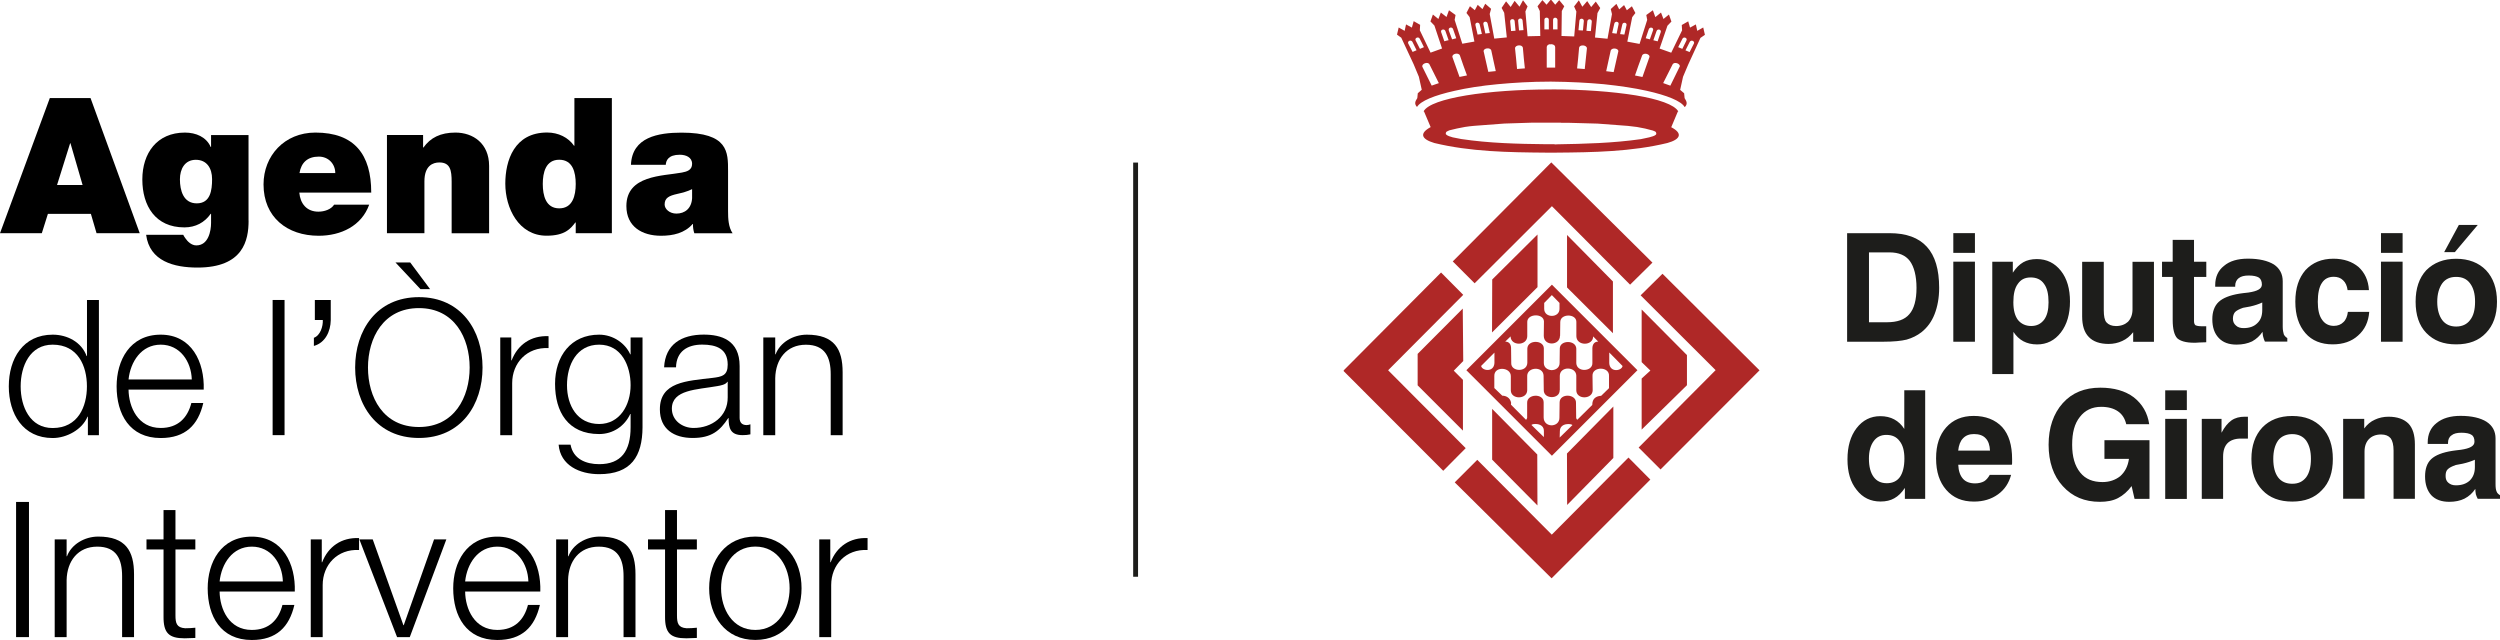 <?xml version="1.0" encoding="UTF-8"?><svg id="Capa_2" xmlns="http://www.w3.org/2000/svg" viewBox="0 0 415.04 106.24"><defs><style>.cls-1,.cls-2,.cls-3{stroke-width:0px;}.cls-4{fill:none;stroke:#1d1d1b;stroke-miterlimit:10;stroke-width:.81px;}.cls-2{fill:#af2827;}.cls-2,.cls-3{fill-rule:evenodd;}.cls-3{fill:#1d1d1b;}</style></defs><g id="Capa_1-2"><path class="cls-2" d="m241.52,80.07l3.73-3.73,12.37,12.42,12.73-12.8,3.63,3.66-16.39,16.39-16.08-15.93Zm13.72,3.84l-7.52-7.6v-8.43l7.49,7.57.03,8.46Zm4.93-.08l-.03-8.54,7.7-7.8v8.54l-7.67,7.8Zm-37.11-22.23c0-.08.03-.1.05-.15l16.13-16.21,3.68,3.71-12.47,12.52,12.88,12.93-3.73,3.76-16.54-16.56Zm52.61,16.33l-3.63-3.63,12.78-12.85-12.45-12.42,3.63-3.58,16.11,16.03-16.44,16.46Zm-40.32-13.95v-5.23l7.49-7.52.08,8.71-1.57,1.6,1.52,1.52v8.43l-7.52-7.52Zm37.19-1.14l1.45-1.32-1.45-1.4v-8.74l7.52,7.57v5l-7.52,7.37v-8.48Zm-24.44-2.57v-1.73l-2.21,2.21c.13.81,2.11,1.14,2.21-.48Zm8.21,12.3v-.99c.03-1.47-2.01-1.27-2.06-1.02l2.06,2.01Zm2.69-16.82l.03-2.31c.03-1.4,2.64-1.4,2.67-.03v2.41c.03,1.65,2.77,1.65,2.79.03l.84.86c-.58,0-.94.38-.97,1.07v2.51c.03,1.42-2.59,1.57-2.67,0v-2.41c-.05-1.47-2.72-1.45-2.74-.03l-.03,2.41c0,.81-.69,1.19-1.35,1.19-.66-.05-1.27-.43-1.27-1.19v-2.44c-.03-1.4-2.69-1.45-2.74.05v2.39c-.08,1.6-2.72,1.45-2.67.03l-.03-2.54c-.03-.66-.36-1.02-.97-1.04l.89-.86c.03,1.63,2.74,1.6,2.77-.03v-2.41c.05-1.37,2.72-1.42,2.77-.05l-.03,2.41c.03,1.73,2.69,1.63,2.69-.03Zm-.05,9.02v-2.39c.03-1.63,2.69-1.55,2.74-.03v2.44c0,1.58,2.69,1.55,2.72,0l-.03-2.39c-.08-1.6,2.85-1.6,2.74.03v2.01l-1.3,1.27c-.61.03-1.32.28-1.45,1.14l-.03.38-2.49,2.46c-.13-.1-.15-.18-.18-.33l-.03-2.49c.05-1.5-2.72-1.63-2.72-.05l-.03,2.49c.03.89-.69,1.32-1.35,1.3-.66-.03-1.27-.46-1.27-1.32v-2.49c0-1.55-2.79-1.42-2.74.08v2.49c-.05.13-.08.23-.18.33l-2.51-2.52.03-.3c-.15-.86-.86-1.19-1.47-1.19l-1.32-1.27v-2.01c-.03-1.68,2.74-1.47,2.74.03v2.36c0,1.55,2.69,1.55,2.72,0v-2.44c.05-1.45,2.69-1.6,2.72.03l.03,2.36c-.05,1.55,2.67,1.58,2.64.03Zm-1.32-15.78l1.27,1.3v.99c0,1.55-2.54,1.55-2.54,0v-.99l1.27-1.3Zm1.3,23.65l.03-1.04c0-1.5,2.03-1.27,2.08-1.02l-2.11,2.06Zm8.23-12.37v-1.75l2.21,2.24c-.13.84-2.13,1.14-2.21-.48Zm.61-4.95l-7.62-7.6v-8.71l7.62,7.72v8.59Zm-20.04-8.92l7.52-7.47v8.74l-7.55,7.52.03-8.79Zm9.91-12.17l-12.83,12.8-3.63-3.63,16.36-16.44,16.79,16.64-3.71,3.66-12.98-13.03Zm0,13.03l14.2,14.2-14.2,14.2-14.2-14.2,14.2-14.2Zm.71-23.3c4.75-.08,9.42-.2,14.05-.86.48-.1.94-.2,1.4-.3.41-.1.91-.25,1.09-.43.03-.05.08-.1.08-.13,0-.43-.25-.43-.61-.58-.79-.23-1.68-.43-2.59-.58-.48-.05-.99-.13-1.5-.18-1.68-.13-3.35-.25-5.03-.38-1.55-.05-3.12-.1-4.67-.13h-1.22c-.1,0-.18,0-.28-.03h-4.65c-1.57.05-3.12.1-4.67.15-1.7.13-3.35.25-5.03.38-.51.05-1.02.1-1.5.18-.91.15-1.8.36-2.59.56-.36.18-.61.18-.61.58,0,.05.03.1.08.13.18.2.69.36,1.07.46.48.1.94.18,1.42.28,4.6.69,9.3.81,14.05.86h1.37c.05,0,.1.03.15.03h.2Zm-.74-9.12h.03c5.03,0,10.03.36,13.92.99,3.76.63,6.45,1.55,7.06,2.67-.03,0-.05.03-.08.03l-1.09,2.59c1.96,1.02,1.55,2.01-.64,2.62-6,1.45-12.27,1.55-18.47,1.6h-1.73c-6.2-.05-12.5-.15-18.49-1.6-2.16-.64-2.54-1.6-.61-2.64l-1.09-2.57s-.05-.03-.08-.05c.61-1.12,3.28-2.01,7.06-2.64,3.86-.64,8.89-.99,13.92-.99h.28Zm-1.22-11.56c0-.46.74-.48.74,0v1.6h-.74v-1.6Zm2.18.03c-.03-.48-.74-.51-.74,0v1.57c.23,0,.48,0,.74,0v-1.57Zm5.69.28c.03-.48-.69-.53-.74-.05-.05.51-.1,1.04-.15,1.57.25.03.48.05.74.05.05-.53.1-1.04.15-1.57Zm-1.32-.1c.03-.48-.69-.53-.74-.05-.05.53-.1,1.04-.15,1.57.23.03.48.05.74.05.05-.53.1-1.04.15-1.57Zm.51,4.57c.05-.61-1.24-.74-1.3-.1-.1,1.14-.2,2.29-.33,3.4.43.03.86.08,1.27.1.13-1.12.23-2.26.36-3.4Zm6.58-3.89c.1-.46-.64-.56-.71-.08-.13.51-.25,1.04-.36,1.57.23.03.48.05.71.08.13-.51.23-1.04.36-1.58Zm-1.32-.15c.1-.48-.61-.56-.71-.1-.13.53-.23,1.07-.36,1.57.25.03.48.08.74.1.1-.53.23-1.04.33-1.57Zm-.05,4.57c.13-.61-1.14-.76-1.27-.15-.25,1.14-.51,2.26-.74,3.38.41.05.84.1,1.24.15.25-1.12.51-2.24.76-3.38Zm7.04-3.23c.18-.46-.53-.66-.69-.2-.18.51-.36,1.02-.53,1.52.23.05.48.13.71.18.18-.51.36-1.02.51-1.5Zm-1.27-.33c.15-.46-.53-.64-.71-.18-.18.48-.33.99-.51,1.5.23.05.46.13.69.18.18-.51.36-.99.53-1.5Zm-.61,4.5c.2-.58-1.02-.89-1.22-.28-.41,1.09-.79,2.18-1.17,3.28.43.1.84.18,1.24.25.38-1.09.76-2.16,1.14-3.25Zm7.39-2.29c.2-.41-.46-.71-.69-.28-.23.46-.46.91-.71,1.4.23.08.46.18.69.28.23-.48.48-.94.71-1.4Zm-1.24-.53c.23-.41-.46-.69-.66-.28-.25.48-.48.94-.71,1.4.23.1.46.2.69.28.23-.46.46-.91.69-1.4Zm-1.14,4.42c.28-.53-.91-.99-1.17-.41-.53,1.02-1.04,2.03-1.55,3.07.41.15.79.28,1.19.43.51-1.04,1.02-2.06,1.52-3.1Zm.89,6.63c.58-.61.15-1.09-.05-1.47l-.08-.81-.66-.56.48-2.18.86-2.03,2.03-4.42.74-.51-.28-1.22-.99.56-.23-1.07-.97.53-.3-1.04-1.07.61.05.89-1.8,3.71-1.93-.69,1.3-3.79.66-.69-.41-1.17-.91.74-.41-1.07-.94.76-.41-1.14-1.09.79.15.81-1.27,3.99-2.03-.38.81-4.06.53-.69-.58-1.12-.84.66-.46-.86-.81.71-.46-.91-.94.86.2.84-.74,4.09-2.08-.2.41-4.06.46-.84-.74-1.07-.76.91-.66-.99-.81.94-.58-1.07-.79,1.02.38.84-.36,4.14-2.11-.08.05-4.14.41-.79-.84-1.02-.66.76-.61-.74-.08-.08-.03.03-.03-.03-.08.08-.61.74-.69-.76-.81,1.02.38.79.08,4.14-2.11.05-.36-4.12.36-.84-.76-1.02-.58,1.07-.81-.97-.66,1.02-.76-.94-.74,1.09.43.81.43,4.09-2.08.2-.76-4.09.23-.86-.97-.84-.46.89-.79-.71-.48.89-.81-.66-.58,1.12.53.69.79,4.06-2.01.36-1.27-3.96.15-.81-1.09-.79-.41,1.12-.94-.74-.41,1.07-.91-.74-.41,1.14.66.69,1.27,3.81-1.91.69-1.78-3.71.05-.91-1.07-.61-.3,1.07-.97-.53-.23,1.07-.99-.56-.28,1.19.71.51,2.06,4.42.86,2.06.48,2.16-.66.58-.08.81c-.2.36-.64.84-.05,1.47.58-.99,2.85-1.93,6.27-2.69,2.01-.46,4.42-.84,7.09-1.09,2.67-.25,5.61-.43,8.69-.43h.3c3.07.03,6,.18,8.69.43,2.67.28,5.06.64,7.09,1.09,3.4.76,5.72,1.7,6.3,2.69Zm-22.38-10.42v.03c.08-.03.15-.03.23-.03.03,0,.05,0,.05.03v-.03c.31.05.56.2.56.48v3.4h-1.4v-3.43c.03-.28.28-.43.56-.46Zm-6.63-3.76c-.05-.48.69-.56.74-.08.05.53.1,1.07.15,1.6-.25.03-.48.03-.74.05-.05-.53-.1-1.07-.15-1.57Zm1.32-.13c-.03-.46.69-.53.74-.05.05.53.1,1.07.15,1.6-.25.03-.48.03-.74.05-.05-.53-.1-1.07-.15-1.6Zm-.51,4.6c-.05-.61,1.22-.74,1.3-.1.1,1.14.2,2.29.33,3.4-.43.03-.86.08-1.3.1-.1-1.12-.2-2.26-.33-3.4Zm-6.58-3.89c-.1-.46.61-.56.71-.1.13.53.23,1.07.36,1.58-.25.05-.48.08-.71.1-.13-.53-.25-1.04-.36-1.58Zm1.32-.15c-.1-.48.61-.58.71-.1.13.53.23,1.07.36,1.57-.25.03-.48.05-.74.08-.1-.51-.23-1.04-.33-1.55Zm.05,4.57c-.13-.61,1.14-.79,1.27-.18.25,1.14.48,2.29.74,3.4-.41.03-.84.1-1.24.13-.25-1.09-.51-2.24-.76-3.35Zm-7.06-3.25c-.15-.43.53-.63.71-.18.18.51.36,1.02.53,1.52-.23.05-.48.1-.71.18-.18-.51-.36-1.02-.53-1.52Zm1.27-.3c-.15-.46.56-.66.71-.2.18.51.36,1.02.53,1.52-.23.05-.46.13-.69.18-.18-.51-.38-1.02-.56-1.5Zm.61,4.47c-.18-.58,1.04-.86,1.24-.28.38,1.12.76,2.21,1.17,3.3-.43.08-.84.18-1.24.25-.38-1.09-.76-2.16-1.17-3.28Zm-7.34-2.26c-.2-.43.46-.71.69-.3.23.48.46.94.69,1.4-.2.1-.43.2-.66.28-.23-.46-.48-.91-.71-1.37Zm1.22-.53c-.2-.41.48-.71.69-.28.25.46.46.94.69,1.4-.23.1-.43.18-.66.28-.23-.46-.48-.94-.71-1.4Zm1.14,4.42c-.25-.53.91-.99,1.17-.43.51,1.02,1.02,2.06,1.55,3.1-.41.13-.79.28-1.19.41-.51-1.02-1.02-2.06-1.52-3.07Z"/><path class="cls-3" d="m410.88,76.32c-.62.27-1.28.49-2.04.66-.75.13-1.15.22-1.15.22-.62.22-1.06.44-1.33.71-.27.27-.35.62-.35,1.11s.13.84.44,1.11c.35.31.75.44,1.28.44.97,0,1.73-.27,2.3-.8.53-.53.84-1.24.84-2.21v-1.24Zm.04,4.87c-.44.66-1.02,1.2-1.77,1.59-.71.35-1.55.53-2.52.53-1.28,0-2.3-.35-3.01-1.11-.66-.75-1.02-1.77-1.02-3.1,0-1.24.31-2.21,1.02-2.88.71-.66,1.86-1.11,3.5-1.37.35-.04.84-.13,1.42-.18,1.51-.22,2.26-.62,2.26-1.33,0-.53-.13-.93-.49-1.15-.31-.22-.89-.35-1.68-.35-.71,0-1.28.13-1.64.44-.4.27-.58.71-.58,1.24v.18h-3.37v-.27c0-1.33.49-2.44,1.46-3.19.97-.8,2.3-1.2,3.99-1.2,1.86,0,3.32.35,4.3.97,1.02.66,1.51,1.59,1.51,2.79v7.53c0,.58.04.97.18,1.28.09.27.31.44.58.62v.58h-3.72c-.13-.22-.22-.49-.31-.75-.04-.27-.09-.58-.09-.89Zm-21.92,1.64v-13.29h3.5v1.59c.49-.66,1.06-1.15,1.77-1.46.66-.31,1.42-.49,2.26-.49,1.46,0,2.57.4,3.32,1.15.71.75,1.06,1.9,1.06,3.45v9.03h-3.54v-8.02c0-.93-.18-1.64-.49-2.04-.35-.4-.84-.62-1.59-.62-.84,0-1.51.27-1.99.75s-.75,1.2-.75,2.08v7.84h-3.54Zm-15.23-6.64c0-2.21.62-3.94,1.82-5.23,1.2-1.24,2.83-1.9,4.96-1.9s3.72.66,4.92,1.9c1.24,1.28,1.82,3.01,1.82,5.23s-.58,3.94-1.82,5.18c-1.2,1.28-2.83,1.9-4.92,1.9s-3.76-.62-4.96-1.9c-1.2-1.24-1.82-2.97-1.82-5.18Zm3.63,0c0,1.33.27,2.35.8,3.06.53.71,1.33,1.06,2.35,1.06s1.73-.35,2.3-1.06c.53-.71.8-1.73.8-3.06s-.27-2.3-.8-3.06c-.53-.71-1.33-1.06-2.3-1.06s-1.82.35-2.35,1.06c-.53.75-.8,1.77-.8,3.06Zm-11.87,6.64v-13.29h3.28v2.3c.49-.93,1.02-1.59,1.64-2.04.62-.44,1.37-.62,2.21-.62h.53v3.63h-1.2c-.93,0-1.68.27-2.17.75-.49.49-.75,1.24-.75,2.26v7h-3.54Zm-6.07,0v-13.29h3.59v13.29h-3.59Zm0-14.75v-3.28h3.59v3.28h-3.59Zm-5.58,12.62c-.66.89-1.42,1.55-2.26,1.99-.84.44-1.86.62-3.01.62-2.52,0-4.56-.84-6.16-2.61-1.55-1.68-2.35-4.03-2.35-6.86s.8-5.18,2.35-6.91c1.55-1.73,3.63-2.57,6.24-2.57,2.26,0,4.12.53,5.54,1.59,1.42,1.11,2.3,2.61,2.57,4.47h-3.81c-.22-.93-.66-1.64-1.37-2.13-.71-.49-1.64-.75-2.79-.75-1.51,0-2.7.58-3.54,1.68-.89,1.11-1.28,2.61-1.28,4.61s.44,3.5,1.33,4.61c.89,1.11,2.13,1.59,3.72,1.59,1.15,0,2.13-.35,2.92-.97.8-.71,1.28-1.64,1.46-2.88h-4.07v-3.1h7.48v9.74h-2.48l-.49-2.13Zm-28.78-5.89h5.27c-.04-.89-.27-1.59-.71-2.04-.44-.49-1.11-.71-1.95-.71-.75,0-1.37.22-1.82.71-.44.44-.71,1.15-.8,2.04Zm5.23,4.03h3.54c-.35,1.33-1.06,2.44-2.17,3.23-1.11.8-2.44,1.2-3.99,1.2-1.95,0-3.45-.62-4.61-1.95-1.11-1.28-1.68-2.97-1.68-5.23s.58-3.9,1.68-5.14c1.11-1.24,2.61-1.9,4.56-1.9s3.59.62,4.74,1.86c1.11,1.24,1.64,3.01,1.64,5.31v.58c0,.13,0,.22-.04.35h-8.9c.04,1.02.31,1.82.8,2.35.44.49,1.11.75,1.99.75.58,0,1.11-.13,1.51-.35.35-.22.66-.58.93-1.06Zm-20.06-2.7c0,1.33.27,2.35.8,3.06.49.66,1.2,1.02,2.17,1.02s1.68-.35,2.17-1.02c.49-.71.75-1.73.75-3.06s-.27-2.26-.8-2.92c-.53-.71-1.24-1.02-2.21-1.02-.89,0-1.59.35-2.08,1.02-.53.71-.8,1.68-.8,2.92Zm9.34-11.34v18.02h-3.37v-1.82c-.53.8-1.11,1.37-1.77,1.73-.62.35-1.37.53-2.26.53-1.64,0-2.97-.62-3.99-1.95-1.02-1.28-1.51-2.92-1.51-5.05s.49-3.85,1.51-5.18c1.02-1.33,2.35-1.99,3.94-1.99.89,0,1.64.18,2.3.53.66.35,1.24.89,1.68,1.59v-6.42h3.45Zm91.74-27.46l-3.81,4.52h-1.77l2.44-4.52h3.14Zm-10.32,12.75c0-2.21.58-3.94,1.77-5.23,1.24-1.24,2.88-1.9,4.96-1.9s3.76.66,4.96,1.9c1.2,1.28,1.82,3.01,1.82,5.23s-.62,3.94-1.82,5.18c-1.2,1.28-2.83,1.9-4.96,1.9s-3.72-.62-4.96-1.9c-1.2-1.24-1.77-2.97-1.77-5.18Zm3.59,0c0,1.33.31,2.35.84,3.06.53.71,1.33,1.06,2.3,1.06s1.77-.35,2.3-1.06c.58-.71.84-1.73.84-3.06s-.27-2.3-.84-3.06c-.53-.71-1.28-1.06-2.3-1.06s-1.77.35-2.3,1.06c-.53.75-.84,1.77-.84,3.06Zm-9.34,6.64v-13.29h3.59v13.29h-3.59Zm0-14.75v-3.28h3.59v3.28h-3.59Zm-5.49,9.79h3.54c-.13,1.68-.75,2.97-1.86,3.94-1.06.97-2.48,1.46-4.21,1.46-1.9,0-3.45-.62-4.52-1.86-1.11-1.28-1.68-2.97-1.68-5.23s.58-3.94,1.68-5.23c1.15-1.24,2.7-1.9,4.65-1.9,1.73,0,3.1.49,4.16,1.37,1.02.93,1.64,2.21,1.73,3.85h-3.54c-.09-.71-.35-1.28-.75-1.64-.4-.4-.93-.58-1.55-.58-.89,0-1.55.35-1.99,1.06-.44.66-.66,1.73-.66,3.1,0,1.28.22,2.3.71,2.97.44.66,1.11,1.02,1.95,1.02.66,0,1.2-.22,1.59-.62.4-.35.66-.97.75-1.73Zm-14.22-1.55c-.58.27-1.24.49-1.99.66-.75.13-1.15.22-1.2.22-.62.22-1.06.44-1.33.71-.22.27-.35.62-.35,1.11s.18.84.49,1.11c.31.31.75.44,1.28.44.97,0,1.73-.27,2.26-.8.58-.53.84-1.24.84-2.21v-1.24Zm.04,4.87c-.44.66-1.02,1.2-1.73,1.59-.75.35-1.59.53-2.57.53-1.28,0-2.26-.35-2.97-1.11-.71-.75-1.06-1.77-1.06-3.1,0-1.24.35-2.21,1.06-2.88.71-.66,1.86-1.11,3.45-1.37.35-.04.84-.13,1.46-.18,1.51-.22,2.26-.62,2.26-1.33,0-.53-.18-.93-.49-1.15-.35-.22-.93-.35-1.68-.35s-1.28.13-1.68.44c-.35.27-.58.71-.58,1.24v.18h-3.32v-.27c0-1.33.49-2.44,1.46-3.19.93-.8,2.26-1.2,3.99-1.2,1.86,0,3.28.35,4.3.97.97.66,1.46,1.59,1.46,2.79v7.53c0,.58.09.97.18,1.28.13.27.31.44.58.62v.58h-3.72c-.09-.22-.22-.49-.27-.75-.09-.27-.09-.58-.13-.89Zm-9.34,1.73c-.31,0-.71.04-1.15.04-.44.04-.75.04-.84.04-1.37,0-2.3-.27-2.83-.75-.49-.53-.75-1.55-.75-3.01v-7.17h-1.77v-2.52h1.77v-3.63h3.54v3.63h2.04v2.52h-2.04v7.35c0,.31.09.53.22.66.18.09.49.18.97.18h.84v2.66Zm-8.68-13.37v13.29h-3.45v-1.59c-.53.66-1.11,1.15-1.82,1.46-.66.31-1.42.49-2.26.49-1.46,0-2.57-.4-3.28-1.15-.75-.75-1.11-1.9-1.11-3.41v-9.08h3.59v8.06c0,.93.13,1.64.44,1.99.35.4.89.62,1.59.62.84,0,1.51-.27,1.99-.71.49-.53.75-1.2.75-2.08v-7.88h3.54Zm-26.84,18.64v-18.64h3.41v1.82c.53-.8,1.11-1.37,1.73-1.73.62-.35,1.37-.53,2.26-.53,1.64,0,2.97.66,3.99,1.95,1.02,1.28,1.51,3.01,1.51,5.09s-.49,3.81-1.51,5.14c-1.02,1.33-2.35,1.99-3.94,1.99-.89,0-1.64-.18-2.3-.53-.66-.35-1.2-.89-1.64-1.55v7h-3.5Zm9.34-11.91c0-1.33-.22-2.35-.75-3.06-.49-.71-1.24-1.06-2.21-1.06s-1.64.35-2.13,1.06c-.53.71-.75,1.73-.75,3.06s.27,2.26.75,2.92c.53.66,1.28,1.02,2.21,1.02s1.59-.35,2.13-1.02c.53-.71.75-1.68.75-2.92Zm-15.81,6.55v-13.29h3.59v13.29h-3.59Zm0-14.75v-3.28h3.59v3.28h-3.59Zm-17.63,14.75v-18.02h7.04c2.79,0,4.83.75,6.2,2.26,1.37,1.51,2.04,3.76,2.04,6.82,0,1.64-.27,3.1-.75,4.34-.49,1.28-1.24,2.26-2.17,3.01-.75.58-1.55.97-2.48,1.24-.89.22-2.17.35-3.85.35h-6.02Zm3.63-3.23h2.97c1.73,0,2.97-.44,3.72-1.33.8-.89,1.2-2.39,1.2-4.38s-.4-3.5-1.11-4.47c-.71-.93-1.82-1.42-3.37-1.42h-3.41v11.6Z"/><line class="cls-4" x1="188.53" y1="26.99" x2="188.53" y2="95.75"/><path class="cls-1" d="m8.27,16.28h6.76l8.17,22.44h-7.17l-.94-3.21h-7.14l-1.01,3.21H0l8.27-22.44Zm5.44,14.43l-2.01-6.92h-.06l-2.17,6.92h4.24Z"/><path class="cls-1" d="m41.27,36.62c0,3.24-.85,7.8-8.49,7.8-3.87,0-7.95-1.04-8.52-5.44h6.16c.06.16.22.38.35.57.38.57,1.04,1.19,1.82,1.19,2.01,0,2.45-2.39,2.45-3.74v-1.51h-.06c-1.01,1.45-2.51,2.26-4.37,2.26-4.81,0-6.98-3.58-6.98-7.95s2.42-7.79,7.07-7.79c1.82,0,3.55.72,4.28,2.39h.06v-1.98h6.22v14.21Zm-8.61-2.86c2.29,0,2.55-2.2,2.55-4.02s-.88-3.21-2.7-3.21-2.64,1.51-2.64,3.24c0,1.85.57,3.99,2.8,3.99Z"/><path class="cls-1" d="m49.69,31.97c.16,1.85,1.23,3.17,3.17,3.17,1.01,0,2.11-.38,2.61-1.16h5.82c-1.26,3.52-4.68,5.16-8.39,5.16-5.22,0-9.15-3.08-9.15-8.52,0-4.75,3.46-8.61,8.61-8.61,6.48,0,9.27,3.62,9.27,9.96h-11.95Zm5.97-3.24c0-1.51-1.13-2.73-2.73-2.73-1.85,0-2.92.97-3.21,2.73h5.94Z"/><path class="cls-1" d="m64.24,22.41h6v2.08h.06c1.16-1.63,2.83-2.48,5.31-2.48,2.92,0,5.59,1.79,5.59,5.53v11.19h-6.22v-8.55c0-1.89-.22-3.21-2.04-3.21-1.07,0-2.48.53-2.48,3.14v8.61h-6.22v-16.31Z"/><path class="cls-1" d="m101.58,38.72h-6v-1.79h-.06c-.79,1.04-1.73,2.2-4.78,2.2-4.62,0-6.85-4.56-6.85-8.64,0-3.83,1.48-8.49,6.95-8.49,1.85,0,3.52.82,4.46,2.2h.06v-7.92h6.22v22.44Zm-8.74-12.2c-2.23,0-2.73,2.11-2.73,4.02s.5,4.05,2.73,4.05,2.74-2.11,2.74-4.05-.5-4.02-2.74-4.02Z"/><path class="cls-1" d="m120.87,35.08c0,1.23.06,2.61.75,3.65h-6.35c-.16-.44-.25-1.1-.22-1.54h-.06c-1.32,1.51-3.24,1.95-5.25,1.95-3.14,0-5.75-1.51-5.75-4.93,0-5.16,6.04-4.97,9.21-5.56.85-.16,1.7-.41,1.7-1.45,0-1.1-1.04-1.51-2.04-1.51-1.92,0-2.29.97-2.33,1.67h-5.78c.09-2.29,1.23-3.65,2.83-4.4,1.57-.75,3.65-.94,5.56-.94,7.79,0,7.73,3.24,7.73,6.38v6.7Zm-5.97-3.68c-.75.38-1.6.6-2.45.79-1.38.31-2.11.66-2.11,1.76,0,.75.82,1.51,1.95,1.51,1.41,0,2.51-.85,2.61-2.55v-1.51Z"/><path class="cls-1" d="m16.41,72.25h-1.82v-3.08h-.06c-.85,2.11-3.43,3.55-5.78,3.55-4.94,0-7.29-3.99-7.29-8.58s2.36-8.58,7.29-8.58c2.42,0,4.78,1.23,5.63,3.55h.06v-9.3h1.98v22.44Zm-7.67-1.19c4.21,0,5.69-3.55,5.69-6.92s-1.48-6.92-5.69-6.92c-3.77,0-5.31,3.55-5.31,6.92s1.54,6.92,5.31,6.92Z"/><path class="cls-1" d="m21.34,64.67c.03,2.89,1.54,6.38,5.34,6.38,2.89,0,4.46-1.7,5.09-4.15h1.98c-.85,3.68-2.99,5.82-7.07,5.82-5.16,0-7.32-3.96-7.32-8.58,0-4.27,2.17-8.58,7.32-8.58s7.29,4.56,7.14,9.12h-12.48Zm10.5-1.67c-.09-2.99-1.95-5.78-5.16-5.78s-5.03,2.83-5.34,5.78h10.5Z"/><path class="cls-1" d="m45.26,49.8h1.98v22.44h-1.98v-22.44Z"/><path class="cls-1" d="m54.91,49.8v3.36c-.03,1.82-.88,3.74-2.8,4.27v-1.35c1.07-.38,1.54-1.92,1.48-2.95h-1.32v-3.33h2.64Z"/><path class="cls-1" d="m69.55,49.33c7.04,0,10.56,5.56,10.56,11.69s-3.52,11.69-10.56,11.69-10.59-5.56-10.59-11.69,3.52-11.69,10.59-11.69Zm0,21.56c5.91,0,8.42-4.97,8.42-9.87s-2.51-9.87-8.42-9.87-8.46,4.97-8.46,9.87,2.51,9.87,8.46,9.87Zm-3.9-27.32h2.45l3.3,4.43h-1.6l-4.15-4.43Z"/><path class="cls-1" d="m83.06,56.03h1.82v3.8h.06c1.01-2.61,3.21-4.15,6.13-4.02v1.98c-3.58-.19-6.04,2.45-6.04,5.82v8.64h-1.98v-16.22Z"/><path class="cls-1" d="m106.67,70.93c-.03,4.84-1.89,7.79-7.2,7.79-3.24,0-6.44-1.45-6.73-4.9h1.98c.44,2.39,2.55,3.24,4.75,3.24,3.65,0,5.22-2.17,5.22-6.13v-2.2h-.06c-.91,1.98-2.83,3.33-5.16,3.33-5.19,0-7.32-3.71-7.32-8.33s2.64-8.17,7.32-8.17c2.36,0,4.37,1.48,5.16,3.27h.06v-2.8h1.98v14.9Zm-1.98-6.98c0-3.17-1.48-6.73-5.22-6.73s-5.34,3.36-5.34,6.73,1.7,6.44,5.34,6.44c3.43,0,5.22-3.14,5.22-6.44Z"/><path class="cls-1" d="m110.25,60.99c.19-3.8,2.86-5.44,6.57-5.44,2.86,0,5.97.88,5.97,5.22v8.61c0,.75.38,1.19,1.16,1.19.22,0,.47-.06.63-.13v1.67c-.44.09-.75.13-1.29.13-2.01,0-2.33-1.13-2.33-2.83h-.06c-1.38,2.11-2.8,3.3-5.91,3.3s-5.44-1.48-5.44-4.75c0-4.56,4.43-4.71,8.71-5.22,1.63-.19,2.55-.41,2.55-2.2,0-2.67-1.92-3.33-4.24-3.33-2.45,0-4.28,1.13-4.34,3.77h-1.98Zm10.56,2.39h-.06c-.25.47-1.13.63-1.67.72-3.36.6-7.54.57-7.54,3.74,0,1.98,1.76,3.21,3.61,3.21,3.02,0,5.69-1.92,5.66-5.09v-2.58Z"/><path class="cls-1" d="m126.72,56.03h1.98v2.8h.06c.72-1.95,2.89-3.27,5.19-3.27,4.56,0,5.94,2.39,5.94,6.25v10.44h-1.98v-10.12c0-2.8-.91-4.9-4.12-4.9s-5.03,2.39-5.09,5.56v9.46h-1.98v-16.22Z"/><path class="cls-1" d="m2.67,83.33h2.14v22.44h-2.14v-22.44Z"/><path class="cls-1" d="m9.08,89.55h1.98v2.8h.06c.72-1.95,2.89-3.27,5.19-3.27,4.56,0,5.94,2.39,5.94,6.25v10.44h-1.98v-10.12c0-2.8-.91-4.9-4.12-4.9s-5.03,2.39-5.09,5.56v9.46h-1.98v-16.22Z"/><path class="cls-1" d="m29.13,89.55h3.3v1.67h-3.3v10.94c0,1.29.19,2.04,1.6,2.14.57,0,1.13-.03,1.7-.09v1.7c-.6,0-1.16.06-1.76.06-2.64,0-3.55-.88-3.52-3.65v-11.1h-2.83v-1.67h2.83v-4.87h1.98v4.87Z"/><path class="cls-1" d="m36.46,98.2c.03,2.89,1.54,6.38,5.34,6.38,2.89,0,4.46-1.7,5.09-4.15h1.98c-.85,3.68-2.99,5.82-7.07,5.82-5.16,0-7.32-3.96-7.32-8.58,0-4.27,2.17-8.58,7.32-8.58s7.29,4.56,7.14,9.12h-12.48Zm10.5-1.67c-.09-2.99-1.95-5.78-5.16-5.78s-5.03,2.83-5.34,5.78h10.5Z"/><path class="cls-1" d="m51.6,89.55h1.82v3.8h.06c1.01-2.61,3.21-4.15,6.13-4.02v1.98c-3.58-.19-6.04,2.45-6.04,5.82v8.64h-1.98v-16.22Z"/><path class="cls-1" d="m59.68,89.55h2.2l5.09,14.24h.06l5.03-14.24h2.04l-6.07,16.22h-2.11l-6.26-16.22Z"/><path class="cls-1" d="m77.22,98.2c.03,2.89,1.54,6.38,5.34,6.38,2.89,0,4.46-1.7,5.09-4.15h1.98c-.85,3.68-2.99,5.82-7.07,5.82-5.16,0-7.32-3.96-7.32-8.58,0-4.27,2.17-8.58,7.32-8.58s7.29,4.56,7.14,9.12h-12.48Zm10.5-1.67c-.09-2.99-1.95-5.78-5.16-5.78s-5.03,2.83-5.34,5.78h10.5Z"/><path class="cls-1" d="m92.33,89.55h1.98v2.8h.06c.72-1.95,2.89-3.27,5.19-3.27,4.56,0,5.94,2.39,5.94,6.25v10.44h-1.98v-10.12c0-2.8-.91-4.9-4.12-4.9s-5.03,2.39-5.09,5.56v9.46h-1.98v-16.22Z"/><path class="cls-1" d="m112.39,89.55h3.3v1.67h-3.3v10.94c0,1.29.19,2.04,1.6,2.14.57,0,1.13-.03,1.7-.09v1.7c-.6,0-1.16.06-1.76.06-2.64,0-3.55-.88-3.52-3.65v-11.1h-2.83v-1.67h2.83v-4.87h1.98v4.87Z"/><path class="cls-1" d="m133.07,97.66c0,4.65-2.7,8.58-7.67,8.58s-7.67-3.93-7.67-8.58,2.7-8.58,7.67-8.58,7.67,3.93,7.67,8.58Zm-13.36,0c0,3.46,1.89,6.92,5.69,6.92s5.69-3.46,5.69-6.92-1.89-6.92-5.69-6.92-5.69,3.46-5.69,6.92Z"/><path class="cls-1" d="m136.02,89.55h1.82v3.8h.06c1.01-2.61,3.21-4.15,6.13-4.02v1.98c-3.58-.19-6.04,2.45-6.04,5.82v8.64h-1.98v-16.22Z"/></g></svg>